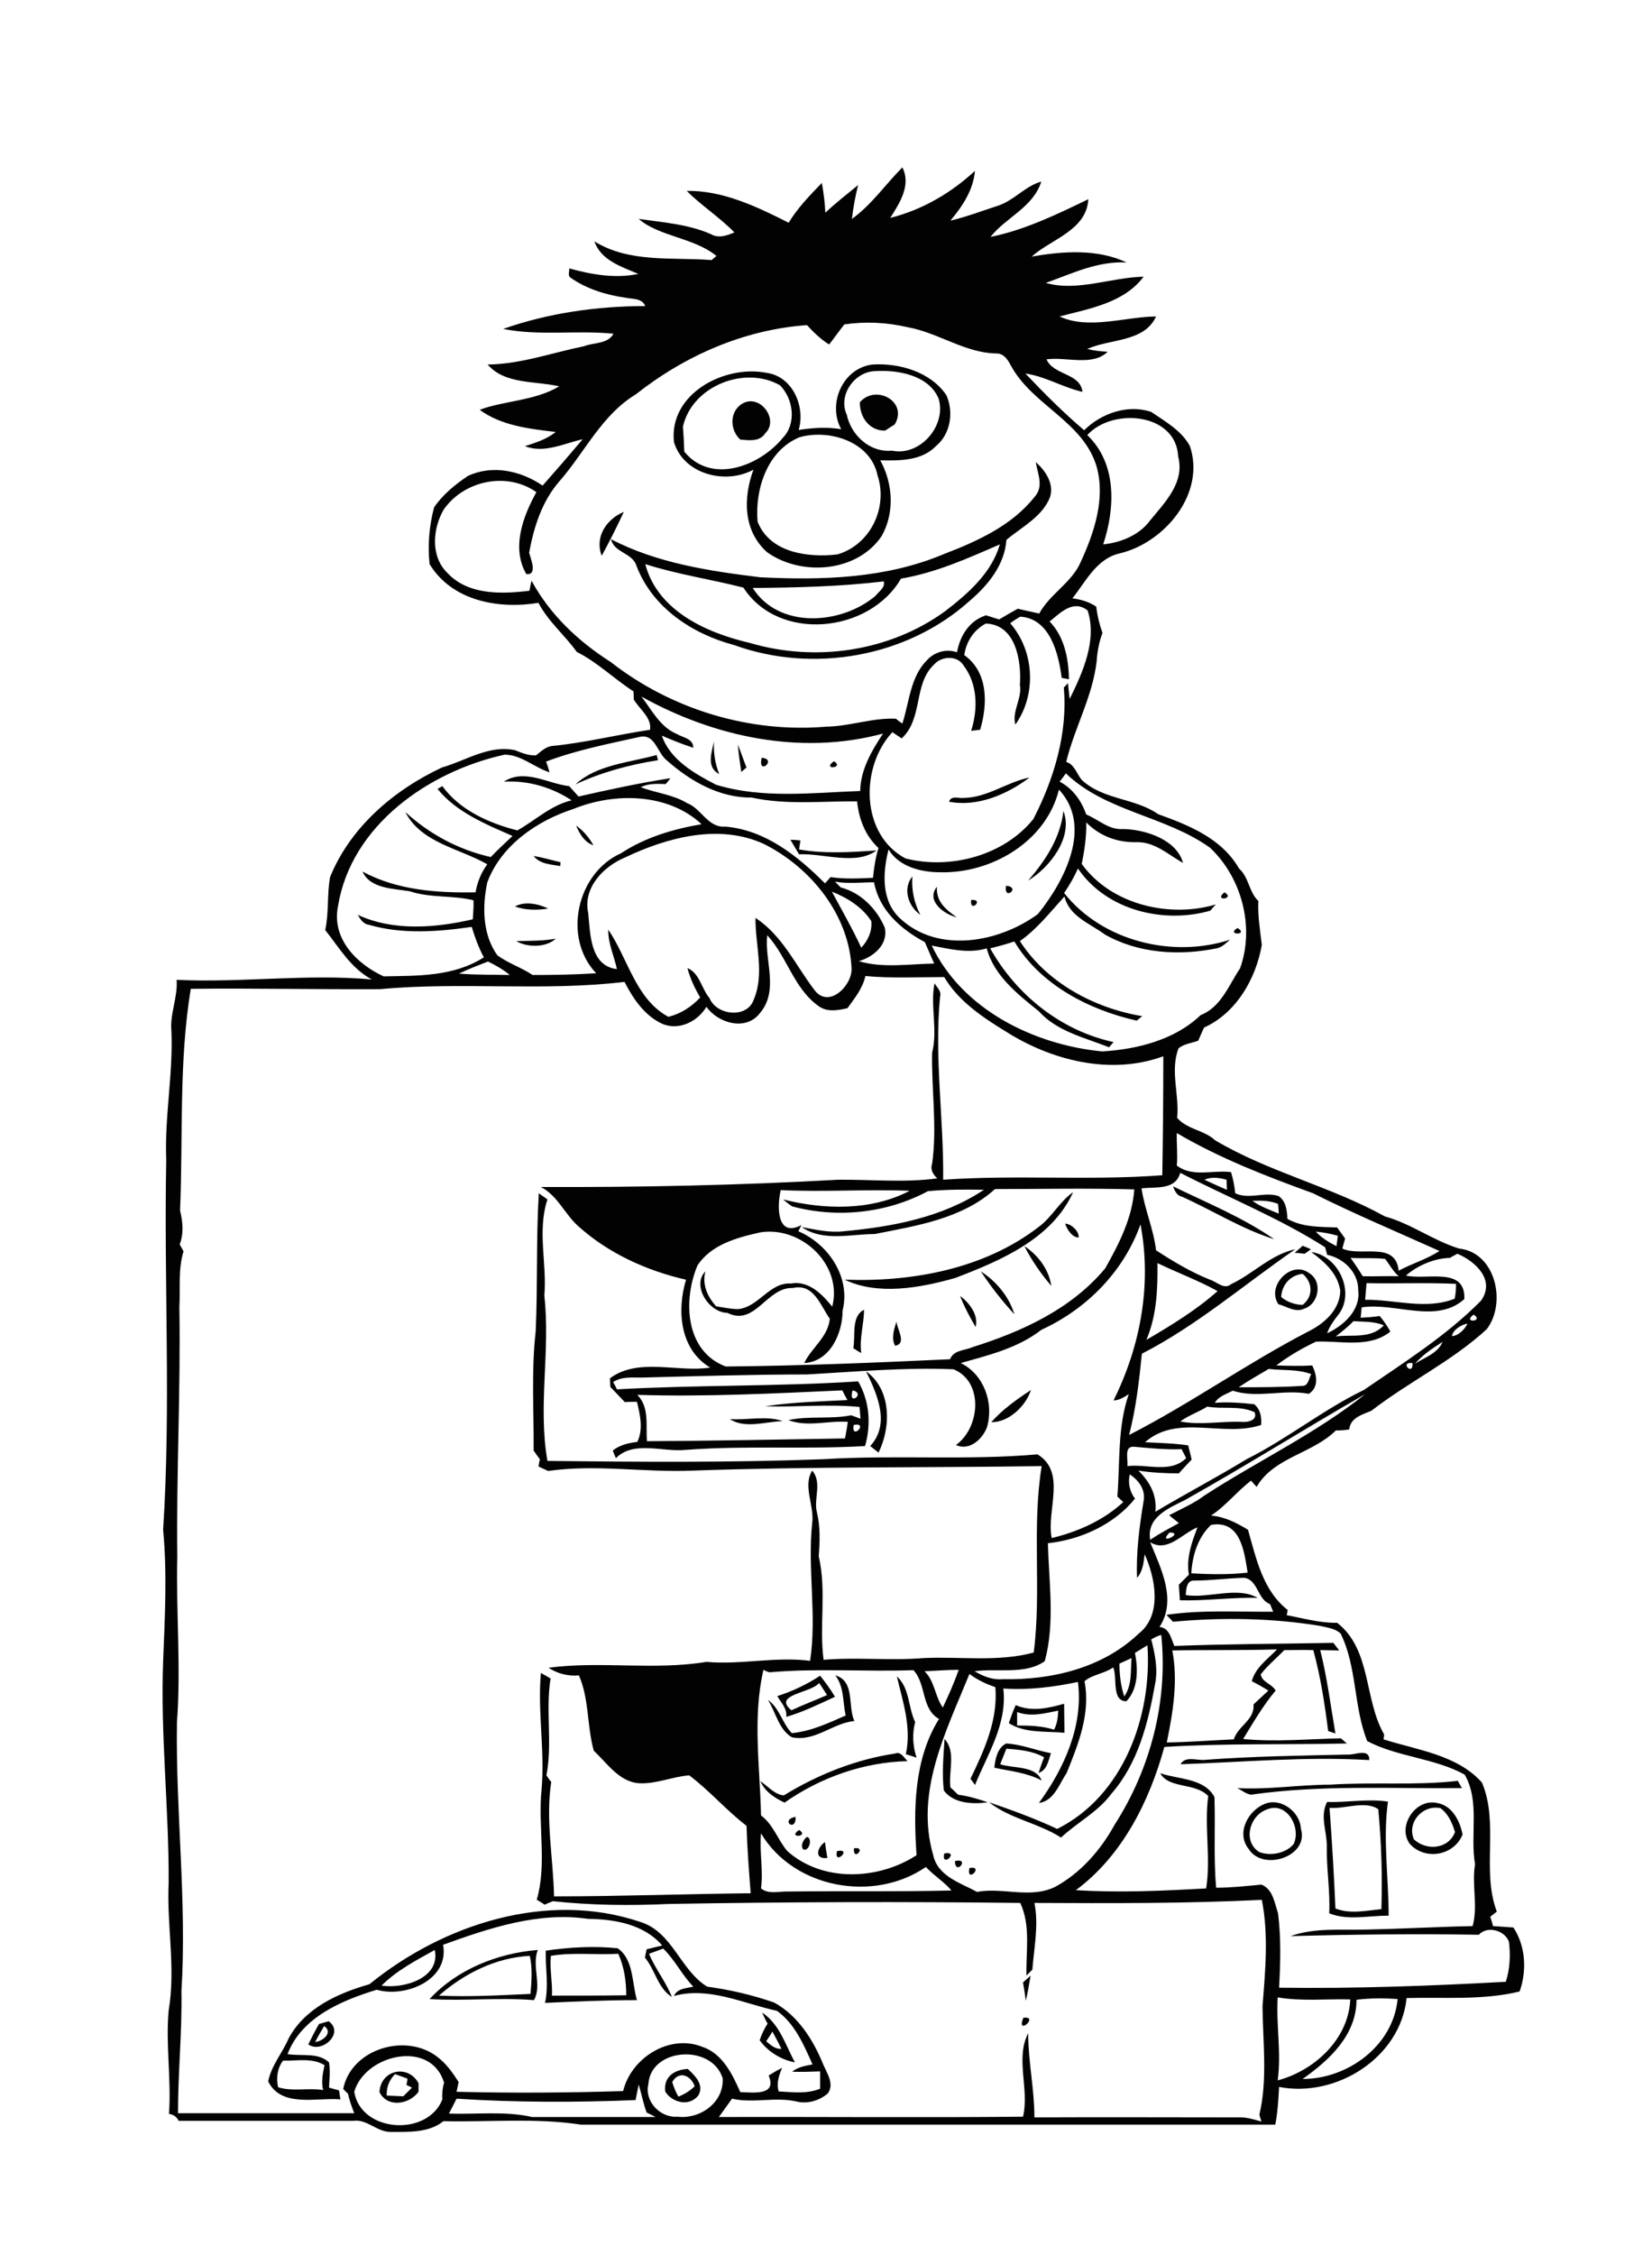 <?xml version="1.0" encoding="utf-8"?>
<!-- Generator: Adobe Illustrator 21.0.2, SVG Export Plug-In . SVG Version: 6.00 Build 0)  -->
<svg version="1.2" baseProfile="tiny" id="Layer_1" xmlns="http://www.w3.org/2000/svg" xmlns:xlink="http://www.w3.org/1999/xlink"
	 x="0px" y="0px" viewBox="0 0 478 652" overflow="scroll" xml:space="preserve">
<path fill="#020202" d="M114.3,599.7c-1.7,1.7-2.5,3.8-2.4,6.2c1.6,0.1,3.2,0.1,4.8,0.2c0.8-0.8,1.6-1.6,2.5-2.5
	c-0.4-0.2-1.2-0.6-1.6-0.8c0.1-0.5,0.3-1.4,0.3-1.8C116.6,600.5,115.4,600.1,114.3,599.7 M109.8,604.9c0.3-6.4,8.2-8.2,11.3-2.6
	c0,0.6,0,1.9,0,2.5C118.4,608.5,112.1,609.5,109.8,604.9 M194.5,602c0.5,1.5,1,2.9,1.8,4.2c1.8-0.7,3.4-1.7,4.7-3
	C199.9,600,196.4,598.6,194.5,602 M192.5,604.8c-0.6-4.3,2.6-6.4,6.5-6.6c2.1,1.9,4.8,4.6,3.1,7.6
	C199.5,609.2,194.6,608,192.5,604.8 M91.2,590.4c2.2-0.2,5.3-2.7,2.6-4.6C92.9,587.3,92,588.8,91.2,590.4 M92.3,585.2
	c0.7-0.2,2.1-0.6,2.8-0.8c4.7,3.4-2,9.5-5.9,6.7C90.2,589.1,91.2,587.1,92.3,585.2 M296.1,583.4
	C300.9,582.8,293.9,588.9,296.1,583.4 M221.7,590.2c1.3,1.1,2.6,2.3,4.4,2.2c-0.8-1.7-1.7-3.3-2.6-5
	C222.9,588.4,222.3,589.3,221.7,590.2 M220.5,581.9c5,3.2,6.8,9.4,9.5,14.4c-4.1-0.8-7.8-3.1-10.2-6.4c0.6-1.7,1.3-3.3,2.3-4.8
	C221.6,584.3,220.9,582.7,220.5,581.9 M296,573.2c0.7-0.7,1.5-1.3,2.2-2c-0.4,2.4-0.8,4.9-1.4,7.3
	C296.6,576.7,296.3,574.9,296,573.2 M127,577c8.8,0.4,17.6-0.1,26.5-0.5c0.3-3.7,0.6-7.4-0.2-11C143.5,566,134.3,570.6,127,577
	 M124.3,578c7.9-8.6,19.8-13.3,31.3-14.2c-1.8,4.7,1.3,10.3-1.1,14.5C144.4,577.5,134.3,578.6,124.3,578 M159.4,565.5
	c-0.4,3.8,0.5,7.7,0.3,11.5c7.2,0,14.4,0,21.5-0.1c0-4.1-0.6-8.2-2.3-12C172.4,565.3,165.8,564.4,159.4,565.5 M157.9,564
	c6.8-1,13.9-1.4,20.8-0.7c4.7,3.2,4.1,10,5.6,15c-8.9,0-17.8,0.4-26.6,0.8C158.8,574.1,157.8,569,157.9,564 M280.5,540.1
	C285,539.3,279.5,544.8,280.5,540.1 M276.3,538.1C280.9,537,276.4,542.6,276.3,538.1 M273.2,535.9
	C277.9,535,272.3,540.4,273.2,535.9 M242.2,535.2C246.9,534.3,241.1,539.7,242.2,535.2 M247.1,534.4
	C251,533.8,246.7,538.5,247.1,534.4 M239.4,537.2c-3.9,0.5-3-3.1-0.7-4.6C238.9,534.1,239.1,535.6,239.4,537.2 M272.3,532.3
	C272.8,532.8,272.8,532.8,272.3,532.3 M233.5,531.1c1.7,0.4,0.6,4.4-1.1,3.6C231.5,533.6,232.5,531.8,233.5,531.1 M231.2,529.1
	C234.4,531.1,227.6,531.6,231.2,529.1 M230.2,525.3C230.4,530,225.5,526.2,230.2,525.3 M409.1,531.8c3.6,3.4,10,2.9,11.9-2.1
	c-0.8-2.6-1.9-5.2-4.2-6.9C411.7,521.7,407,526.9,409.1,531.8 M407.9,533.1c-3.7-5.1,1.7-13.2,7.9-11.8c4.4,0.7,6.6,5.2,7.4,9.1
	C420.7,536.6,412.3,538,407.9,533.1 M366.5,523.2c-5,1.8-7,9.3-2.1,12.3c3.2,1.2,7.6,0.4,9.9-2.3
	C376.6,528.4,372.3,520.7,366.5,523.2 M366.4,521.4c4.5-1.5,9.8,2.6,10,7.3c2.5,8.1-11,12.5-15.1,5.9
	C357.5,529.9,361.3,523.1,366.4,521.4 M384.7,522.7c0.7,9.7,1.3,19.4,1.7,29.1c4.3,1.7,8.9,0.6,13.3,0.2c0.3-9.6,0-19.3-0.9-28.9
	C395,520.5,389.2,523.1,384.7,522.7 M384,521c5.9,0.2,11.7-1,17.6-0.1c-1.5,10.8,0.2,22,0.2,33c-5.7-0.1-11.7,1.5-17.2-0.7
	c0.3-6.5-0.8-12.9-0.7-19.3C384,529.6,381.8,525.1,384,521 M384.9,516c12.3-0.8,24.7,0.3,36.9-1.1c0.3,0.5,0.9,1.6,1.2,2.1
	c-20.3,0.2-40.8-1-61,1.9c-1.5-0.2-2.7-1.3-4-1.9C367.1,517.5,376,516,384.9,516 M349,508.8c13.6-1,27.3-1.2,40.9-1.5
	c2.1,0.2,6.4-2,6.3,1.6c-18.2-1.1-36.4,0.6-54.6,1.2C343,507.5,346.6,509.2,349,508.8 M226.8,519.1c9.8-6,20.8-10.4,32.2-12.1
	c1.7-0.7,2.6,1.3,3.6,2.2c-12.7,0.3-25.2,4.7-35.6,12c-2.9-1.4-5.6-3.1-7-6.2C222.2,516.4,224.1,518.9,226.8,519.1 M287.7,511.1
	c0.3-2.6,0.9-5.7,3.4-7c4.4,0.2,8.6,2,13,2.8c-0.8,2.2-1.1,4.9-3.6,5.7c0.5-1.5,1-3,1.6-4.5c-3.3-1.9-7.2-2.2-10.9-2.5
	c-0.6,1.5-1.2,3-1.8,4.5c3.9,1.3,10.2,0.3,12,4.7C297.1,512.5,292.3,512.1,287.7,511.1 M273.3,502.8c3.4,3.6,1.1,9.4,1.7,14
	c0.8,0.7,1.5,1.4,2.2,2.1c2.9,0.4,5.8,1.2,8.6,2.2c-4.2,0.6-9.9,0.4-12.7-3.4C272.5,512.8,273,507.7,273.3,502.8 M294.3,495
	c0,1.3,0,2.6,0,3.9c3.6,0,7.2,0.1,10.7,1.2c0.9-1.7,1.1-3.6,1.2-5.5C302.2,495.4,298.2,496.5,294.3,495 M293.9,493
	c4.5,2,9.5,0.9,14-0.4c0,2.8,0.1,5.6,0.1,8.4c-5.3-0.5-11.5,0.2-16.1-2.8C292.5,496.5,293.1,494.7,293.9,493 M262.1,507.2
	c1.7-7.8-0.9-15.3-2.6-22.5c3.8,3.4,3.2,8.9,5.3,13.2c-0.9,3.4-0.7,6.9,0.4,10.3C264.1,507.8,263.1,507.5,262.1,507.2 M241.7,484.4
	c5.8,1.7,3.5,8.8,5.5,13.2c-6.3,0.6-11.4,6.1-18.1,4.7c-3.8-2.3-4.6-7.2-6.9-10.8c3.4,2.4,4.1,6.7,6.9,9.6
	c5.5-0.5,10.6-2.9,15.6-5.1C243.8,492.1,244.3,487.8,241.7,484.4 M229,494.5c3.4-1.6,6.9-2.9,10.3-4.4c-0.8-1.2-1.5-2.4-2.3-3.5
	C234.6,489.6,223.4,489.9,229,494.5 M224.9,490.4c4.4-1.4,8.6-3.4,12.4-5.9c1.5,1.9,3,3.9,4.3,6.1c-4.6,2.1-9.2,4.4-14.1,5.8
	C227.8,494,226,492.3,224.9,490.4 M211.2,410.3c5,0.4,10.5-1.1,15.3,0.6C221.6,411,215.5,413.2,211.2,410.3 M286.8,411.2
	c3.3-3.7,7.4-6.6,11.5-9.3C296.8,406.6,291.8,411.3,286.8,411.2 M250.6,396.5c7.3,5.2,7.3,16,3.6,23.5c-0.6-0.5-1.8-1.4-2.4-1.9
	C257.7,411.7,253.8,403.1,250.6,396.5 M259,389.1c-1.2-2.2-0.3-4.8,0.4-7C259.5,384.2,262.5,388.5,259,389.1 M246.9,389.8
	c0.7-3.6-0.7-9.2,3.1-11.1c0,4.2-1.4,8.3-0.8,12.5C248.6,390.9,247.5,390.2,246.9,389.8 M277.8,374.7c2.7,2,5.4,5.5,4.5,9
	C280.6,380.8,279,377.8,277.8,374.7 M283.8,367.6c4.4,2.8,8.2,7.3,9.7,12.4C290,376.2,286.7,372,283.8,367.6 M370.7,375
	c1.8,1.5,3.9,2.2,6.2,2.3c3.1-2.4,3-6.5,0-9C373.4,368.7,370.9,371.4,370.7,375 M369.9,377.1c-3.6-5.3,3.8-12.9,8.9-9
	c4,2.4,2.8,9-1.5,10.3C374.8,379.6,372.3,377.7,369.9,377.1 M296.4,360.3c4,2.6,7.1,6.8,7.8,11.5
	C301.2,368.3,298.5,364.4,296.4,360.3 M374.6,362.2c0.8-0.7,1.6-1.3,2.3-2c0.6,0.2,1.8,0.7,2.4,1c-0.4,0.3-1.3,1-1.8,1.3
	C376.6,362.4,375.6,362.3,374.6,362.2 M308.2,353.8c1.7,0,4.1,2.2,3.9,4C310.2,357.8,308.7,355.4,308.2,353.8 M300.6,354.7
	c3.8-2.8,6-7.3,9.9-10c-6.1,13.5-21,19.8-34.1,24.8c-10.2,2.9-22.4,5.1-32,0.5C264,370.7,284.8,366.9,300.6,354.7 M339.4,343
	c9.9,4.8,20.2,9,29.3,15.3c-9.3-2.9-17.8-8.3-26.7-12.3C340.5,345.7,339.9,344.3,339.4,343 M339.2,295.3
	C339.8,295.9,339.8,295.9,339.2,295.3 M149.4,272.1c3.8-0.1,7.6,0,11.4-0.7C158.1,274,152.5,274,149.4,272.1 M358.1,268.3
	C361.5,270.5,354.5,270.4,358.1,268.3 M149,262.1c2.8-1.6,6.8-0.8,9.6,0.6C155.4,263.2,152.1,263.2,149,262.1 M281,260.2
	C285,259.9,280.5,264.2,281,260.2 M354.3,258C357.6,260,350.9,260.7,354.3,258 M276.8,265.2c-3.6-0.8-9-4.8-5.7-8.8
	C270.8,260.7,273.7,263,276.8,265.2 M291.1,256.1C295.6,256.5,290.3,260.7,291.1,256.1 M266.3,264.5c-3.5-2.4-5.2-7.6-2.3-11.1
	C263.7,257.3,264.5,261.1,266.3,264.5 M154.4,247.5c2.6,0.4,5.2,1.2,7.8,1.8l-0.1,1.1C159.4,249.9,156.3,249.9,154.4,247.5
	 M228.7,242.8c0.7,0,2.2,0.1,2.9,0.2c-0.1,0.9-0.3,1.7-0.4,2.6c7.4,1.3,14.9,0.8,22.4,0.3c-5.9,4.4-15.2,0.8-22.4,1.1
	C230.4,245.6,229.5,244.2,228.7,242.8 M166.7,238.7c2.1,1.5,3.8,3.5,5,5.7C169.1,243.5,167.7,241.1,166.7,238.7 M297.5,254.6
	c5-5.8,9.3-12.3,10.2-20.1C310.6,242,303.8,250.8,297.5,254.6 M278.9,230.7c6.8-0.1,12.5-4.6,19-5.9c-6.5,4.9-15.1,8.6-23.3,7
	C275.2,229.9,277.4,230.9,278.9,230.7 M241.3,220.1C244.5,222.1,237.6,222.7,241.3,220.1 M220.4,219.1
	C225.1,219.5,219.1,224.5,220.4,219.1 M166.5,226.8c6.1-5.7,15.6-6.3,23.5-8.5c0.1,0.4,0.3,1.2,0.4,1.5
	C182.1,221.1,174,223.3,166.5,226.8 M213.5,215.3c0.9,2.2,1.6,4.4,2.5,6.6c-0.4,0.3-1.1,1-1.5,1.3
	C214.1,220.6,213.7,218,213.5,215.3 M208.1,223.8c-3.8-1.9-2.2-6.3-1.5-9.4C206.4,217.6,206.9,220.8,208.1,223.8 M174.1,160.7
	c-2.1-5.5,1.4-10.6,6.4-12.7C178.5,152.3,176.3,156.7,174.1,160.7 M217.8,170c7.6,12,25.7,10.6,35.5,2.3c1-1.3,2.9-2.4,2.4-4.2
	C243.2,169.6,230.4,169.9,217.8,170 M260.7,167.3c-9.1,15.7-35.3,18.5-45.6,2.6c-9.3-2.4-19.1-3.8-28.4-6.8
	c3.6,13.6,17.8,19.9,30.3,22.8c19,5.6,40.4,2.5,56.5-9.2c6.6-5.1,13.4-11,15.8-19.3C280.1,161.4,270.8,165.6,260.7,167.3
	 M299.7,133.6c2.8,2.5,5.4,6.3,4.1,10.2c-2.3,5.7-8.1,8.5-12.6,12.3c-0.5,7.2-5.3,13.1-10.6,17.6c-18.1,16.3-45.3,21.1-68.2,12.8
	c-12.1-3.2-23.6-10.8-28.2-22.8c-1.1-3.9-6.5-3.8-7.4-7.8c13.2,6.9,28.4,9.2,43.1,11c17.9,0.9,36.4,0.4,53.2-6.7
	c9.7-3.7,19.8-8.3,26.3-16.6C302.1,140.6,300.2,136.9,299.7,133.6 M215.4,116.4c4.9-2.1,10,5.1,6,8.9c-1.6,2.5-4.7,2-7.2,1.8
	C210.9,124.1,211.1,118.3,215.4,116.4 M248.8,116.3c4.6-5.3,14-0.2,10.1,6.4c-0.9,0.6-1.9,1.2-2.8,1.8
	C251.5,124.6,248.7,120.5,248.8,116.3 M231.4,126.4c-9.4,3.8-13,15.1-12.2,24.4c3.5,9.1,14.8,10.5,23.1,9.5
	c9.6-2.8,14.7-13.6,11.6-22.9C251.9,127.7,240,124,231.4,126.4 M197.6,123.4c0.2,2.4,0.3,4.8,0.4,7.2c7.9,9.6,21.9,4.1,28.5-4
	c4-4.1,3.1-11.2-0.8-15.2C215.5,105.6,200.2,111.6,197.6,123.4 M253.3,107.3c-6,0.1-10.9,6.9-8.3,12.6c1.3,6,6.7,11,13.1,10.4
	c8.1,1.7,15.8-7.2,13.5-15C268.8,108.5,259.9,106.9,253.3,107.3 M252.4,105.4c7.8-0.5,16.8,2.1,21.4,8.8c2.2,4.8,1.3,11.2-2.9,14.7
	c-4.2,4.4-10.6,4.3-16.2,4.2c3.7,6.7,4.2,15.2,0.4,21.9c-7.1,10.5-23.2,11.7-33.1,4.7c-7-6.2-7-15.7-4-23.9c-8,4.4-20.2,1.4-23-8
	c-1.5-14,14.7-22.4,26.8-20c7.5,1,11.3,9.7,9.3,16.5c4.1-0.6,8.2-0.9,12.3-0.2C239.4,116.9,243.7,106.5,252.4,105.4 M184.8,602.7
	c-0.2,1.1-0.7,3.4-0.9,4.5c-17.3,0.7-34.6,0.7-51.8-0.4c-0.7,1.4-1.4,2.8-2.2,4.3c8,0.3,16.2-0.8,24.1,1c11.9,0,23.8,0,35.7,0
	c-0.6-0.3-1.9-1-2.6-1.3C186.1,608.1,185.6,605.3,184.8,602.7 M80.5,603.5c4.1,1.3,8.7,0.1,13,0.8c-0.6-2.4-0.1-4.8,0.4-7.2
	c-3.6-2.2-8-1.2-12-1.3C80.3,597.8,79.8,601,80.5,603.5 M187.6,602.6c-1.2,4.9,3.4,9.8,8.4,9.4c6.6,0.8,13.5-4.1,13.1-11.1
	C206,590.9,188.3,592,187.6,602.6 M102.5,604.8c1.9,11.8,21.2,13.1,25.5,2.2c-0.1-1.6,0-3.2,0.5-4.8
	C124.7,589.5,105.6,594,102.5,604.8 M392.5,578.2c0,10.2-7.9,17.5-15.6,22.9c13.1,0,26.2-9.6,27.5-23.1
	C400.5,577.7,396.5,577.7,392.5,578.2 M369.7,577.5c-0.5,8,1.1,16,0,24c10.6-2.8,20.5-11.9,21-23.4
	C383.7,577.9,376.6,578.7,369.7,577.5 M110.4,574.1c6.3,1,17.1-2.1,15.4-10.3C120.4,566.8,114.8,569.7,110.4,574.1 M220.2,530.1
	c-0.5,5.3,0.7,10.6,0,15.9c2.2,1.8,5.2,0.8,7.8,0.9c15.8-0.2,31.5,0.1,47.3-0.3c-2.2-2.6-5.1-4.3-7.4-6.8
	C252.8,550.2,229.7,546,220.2,530.1 M267.5,483.2c3,2.9,3,7.3,5.3,10.5c1.7-3.6,3.3-7.2,4.6-10.9C274,482.8,270.7,483.1,267.5,483.2
	 M220.9,482.8c-3.2,13.8-1,28.1-0.7,42.1c3.6,2.7,4.8,7,7.6,10.3c10.2,9.1,26.3,8.4,37.4,1.2c-0.9-13.3-0.8-27.7,6.5-39.4
	c-5.2-2.9-3.6-10-7.4-14.1c-13.8,0.5-27.7-0.6-41.5,0.6C222.2,483.5,221.3,483,220.9,482.8 M323.9,481c0,3.2,0.4,6.5,1.4,9.5
	c2.3-3.3,1.8-7.3,2.1-11.1C326.2,480,325,480.5,323.9,481 M339.2,477.2c1.7,8.8,0.2,17.9-1.6,26.6c6.5-0.1,12.9-0.6,19.4-0.9
	c1.2-3.9,6.1-5.6,5.7-10.1c1.4-1.3,2.9-2.7,4.3-4c-1.6-1-3.2-1.9-4.8-2.7c1-3.9,4.6-6.4,7.3-9.2C359.4,477.2,349.3,477,339.2,477.2
	 M333.1,474c1.1,4.2,2,8.7,1.1,13c-2,11.2-4.9,22.8-12.6,31.6c-3.9,5.3-9.9,8.3-14.6,12.7c-6.5-4.2-14.7-5.4-20.8-10.2
	c6.7,2.3,13.3,4.7,19.7,7.7c19.2-9.6,27.5-32.7,26.1-53.1c-1.2,0.7-2.4,1.5-3.6,2.2c0.9,4.6,1,10.4-2.5,14c-4.4-0.1-2.5-6.8-3.8-9.8
	c-2.5,1.8-6.2,2.1-8.3,4c1.8,9.3-1.8,18.2-5.2,26.6c-2.2,3.2-3.6,8-8,8.6c7.3-10,12.9-22.3,11.3-35c-7.1,1.5-14.4,2.4-21.6,1.9
	c1.2,10.2-4.5,18.9-8.2,27.9c-0.3-0.5-1-1.4-1.3-1.8c4-8.3,8-17,7.2-26.5c-2.7-0.9-5.2-2.1-7.5-3.8c-6.7,16.5-15.8,34-10.5,52.3
	c1.3,6.2,7.9,8.1,12.7,10.7c7.5-1.4,15.5,2.1,22.7-1.5c7.3-4,13.1-10.6,17.1-17.9c10.4-16.2,15.5-35.7,13.5-54.9
	C334.9,473,334,473.5,333.1,474 M338.4,443.1C334.6,447.1,343,443.1,338.4,443.1 M332.8,445.9c3.1,7.6,7.8,16.7,2.7,24.5
	c2.9,0.3,3.3,3.3,4.3,5.5c15.3-0.6,30.7-0.6,46-0.9c0.4,0.5,1.2,1.6,1.7,2.2c-1.8,0-3.6-0.1-5.5-0.1c2,7.9,3,16,4.4,24.1
	c-0.5-0.2-1.6-0.5-2.1-0.7c-1-7.9-2.2-15.7-4.3-23.4c-2.8-0.1-5.6,0-8.4,0c-2.2,2.3-4.8,4.4-6.8,7c0.3,2.3,3.2,2.7,4.3,4.7
	c-3.7,4.4-6.5,9.3-9.4,14c9.4,0.9,18.9,0,28.3-0.2c0.4,0.4,1.3,1.1,1.7,1.5c-17.6,0.4-35.2-0.1-52.8,1
	c-4.3,15.7-12.2,31.5-25.6,41.4c12.5,0.8,25.1,0.2,37.7-0.5c1.4-8.9-0.6-17.8,0.6-26.7c-3.8-4-11.3-2-13.9-6.6
	c5.3,1.8,12.8,1.4,15.7,6.9c0.3,8.7-0.3,17.5,0.5,26.2c4.4,0,8.8-0.5,13.1-0.9c3.3,1.3,3.8,5.3,4.8,8.3c0.9,7.1,0.7,14.4,0.3,21.5
	c21.9,0.3,43.7-0.5,65.6-1.7c1.2-3.7,1.4-7.7,0.9-11.6c-1.2-3.3-6.3-4.7-8.7-2c-18.2-0.3-36.4-0.1-54.5,0.4c7-2.5,14.5-1.7,21.7-1.9
	c10.3-0.2,20.7-0.8,31-1c1.6-5.8-0.3-11.9,0.7-17.9c-1.5-8.5,1.5-18.1-3-25.9c-8.7-4.8-19.5-5.1-28.2-9.7c-4-10-2.9-21.4-7.7-31.1
	c-1.6-1.5-3.9-1.7-5.9-2.2c-14.1-2.3-28.4-2.5-42.6-1.2c-0.5-0.5-1.4-1.5-1.9-2c10.2-1.5,20.6-0.8,30.9-0.9
	c-0.2-0.5-0.7-1.6-0.9-2.2c-3.7-1.3-3.4-6.9-7.4-7.6c-4.9,0.1-9.8,0.8-14.6,0.8c-2.2-0.1-2.3,2.6-2.4,4.2c6.8,1,14.9-2.6,20.8,0.8
	c-7.5-0.2-15,0.9-22.5,0.7c-0.1-1.5-0.2-3-0.3-4.5c1-1,1.9-1.9,2.9-2.9c-0.8-4.8,0.8-9.3,2.5-13.7C342,443.4,337.8,449,332.8,445.9
	 M350.4,440.9c-3.8,3.6-5.4,8.8-5.7,14c5.4,0.3,10.9,0.4,16.3-0.2C360,448.6,359,439.4,350.4,440.9 M326.9,426.3c-0.6,2.5,0,5,1.5,7
	c-6,7.5-15.8,11.9-25.2,12.9c0.3,11.3,2.1,23.1-0.9,34.1c-5.7,4-13.7,2-20.3,2.9c2.5,1.5,5.3,2.6,8.2,2.3c14,0.3,28.8-3.2,39.2-13.1
	c7-5.4,4.9-16.2,1.8-23c-0.3,2.4-0.5,4.9-2.2,6.8c-0.3-7.5,0.7-14.9,1.9-22.2C331.5,430.7,329.5,428,326.9,426.3 M326.2,423.9
	c5.6-0.7,12.5,2.2,17-2.3c-0.4-0.9-0.9-1.7-1.3-2.6c-4.6,0.2-9.2-0.3-13.8-0.7C325.1,418.1,326.5,422,326.2,423.9 M247,412
	C246.2,416.7,251.6,411.1,247,412 M349.3,406.7c-2.5,1.6-5.4,2.5-7.8,4.3c5.9,1.1,11.7-0.1,17.6,0.1c1.7,0.2,4.9-0.3,3.9-2.8
	C358.6,406.3,353.8,407.5,349.3,406.7 M342.7,433.8c-4.7,2.3-11,5-9.9,11.4c2.7-1.8,5.5-3.3,8.3-4.8c-0.9-0.8-1.9-1.5-2.8-2.3
	c3.4-1.8,7-3.3,10.2-5.7c15.4-10,32.2-17.9,46.5-29.3C377.5,413.1,360.4,423.9,342.7,433.8 M246.7,402
	C245.2,406.8,250.7,402.9,246.7,402 M184.4,403.3c3.6,3.6,2.4,8.9,2.8,13.4c19.1-0.1,38.2-0.5,57.3-0.8c0.3-1.6,0.6-3.2,0.8-4.8
	c-5.7-0.4-11.7,1.6-17.2-0.5c6-1.3,12.2-0.2,18.2-1.4c0.9,0.3,1.8,0.7,2.7,1c-0.1-0.8-0.2-2.5-0.3-3.4c-9.1-0.9-18.2,0.1-27.3-0.2
	c7.9-1.2,15.9-1.4,23.8-1.8c-0.5-0.9-1-1.8-1.5-2.8C224,402.9,204.2,403.9,184.4,403.3 M404.2,397.3
	C404.8,397.8,404.8,397.8,404.2,397.3 M358.4,401.1c6.2,0,12.3,0,18.5-0.4c1.7,0,1.8-2.2,2.5-3.4c-4-1.5-8.2-1-12.3-1.5
	C364.1,397.6,361.2,399.2,358.4,401.1 M408.7,394.1C404.7,393.7,409,398.1,408.7,394.1 M409.4,394.3c2.8-1.8,6.6-3,8-6.3
	C414.5,389.8,411.7,391.7,409.4,394.3 M420.1,386.3c1.8,0,3.8-2,4.5-3.6C422.8,383,420.4,384.5,420.1,386.3 M391.6,382
	c-1.5,1.6-3.3,3-5.1,4.4c4.7-0.6,10.2,0.8,13.9-3.2C397.6,382,394.6,382.2,391.6,382 M426.4,380.1
	C422.9,382.6,429.6,382.2,426.4,380.1 M395.4,371c-0.1,1.6-0.3,3.2-0.4,4.8c8.6-0.1,17.5,3,25.9-0.3c0.3-1.4,0.4-2.9,0.4-4.3
	C412.6,370.8,404,371.2,395.4,371 M334.9,365.2c0.1,7.5-0.2,15.2-3.2,22.2c7.2-4.2,14.4-8.6,20.6-14.1
	C346.7,370.2,340.7,368,334.9,365.2 M390.8,363.7c1.2,1.7,2.4,3.5,3.5,5.3c3.5,0.1,6.9-0.1,10.4,0c-1.6-1.4-2.6-3.3-3.9-5
	C397.5,363.6,394.1,363.9,390.8,363.7 M406.8,368.8c5.9,1.4,17.3-2.7,16.9,6.8c-8.1,7.3-20,0.9-29.7,2.4c-0.1,0.7-0.2,2.2-0.3,3
	c1.8-0.1,3.7-0.2,5.5-0.5c1.2,1.4,2.2,2.9,3.1,4.5c-6.1,4.9-14.3,2.6-21.5,2.9c-4,1.9-8,4.2-11.5,6.9c3.5,0.1,6.9,0.2,10.4,0
	c1.3,2.7,2,6.3-1,8.2c-7.3-1.4-14.9,1.4-22-0.9c-1.9,1-4.1,1.6-5.2,3.5c3.8-0.3,7.6,0,11.4,0.4c1.8,1.5,2.2,3.7,2,6
	c-11,3.7-24.2-3.3-33.6,5c4.2,0.2,8.4,0.3,12.5,0.9c0.3,1.4,0.7,2.7,1,4.1c-1.2,1.3-2.5,2.6-3.7,4c-3.9,0-7.8-0.2-11.7-0.8
	c3.3,3.3,5.4,7,4.9,11.9c8.7-5.2,17.7-9.9,26.4-15.2c11.8-5.9,22.1-14.3,33.9-20c11.7-8,23.9-15.7,33.9-25.8
	c4.3-6-1.6-11.4-6.8-13.6c-0.6,0.3-1.7,0.9-2.2,1.2C415.1,363.8,410.3,365.8,406.8,368.8 M380.7,356.1c1.7,1.8,3.8,3.1,6,4.2
	c0.1-0.8,0.3-2.3,0.4-3C385,356.7,382.9,356.3,380.7,356.1 M362.4,347.2c2.3,1.7,5,2.6,7.6,3.7c0-0.7-0.1-2.1-0.2-2.8
	C367.5,347.1,364.9,347.1,362.4,347.2 M287.9,343.8c-9.5,8.6-22.7,10.6-34.8,13c-7,0-14.8,2.3-21.1-2c4,0.7,8,1.7,12.1,1.2
	c14.1-1.3,28.6-4,40.6-12c-5.4-0.1-10.8-0.1-16.2,0.4c-11.9,6.4-26.3,7.9-39.3,4.4c-0.9-0.6-1.8-1.3-2.6-2c12,3,25.5,3.3,36.6-2.5
	c-12.4-0.5-24.9,0.4-37.3-0.2c-1.1,4.7-1.2,13.9,6,10.1c-0.2,0.4-0.7,1.3-0.9,1.8c8.7,3.7,15.2,13.3,12.8,22.9
	c0,6.6-3.6,14.8-11.1,15.2c2-4.3,6.9-7.5,7.4-12.8c-2.7-3.8-4.6-10.3-10.7-8.9c-7.6-0.3-10.9,11.2-18.9,7.2c-5.5-0.1-10.4-8-6.4-12
	c-1,3.8,0.6,7.3,3.1,10.1c2.1,0.3,4.2,0.8,6.4,0.8c6-0.6,9-7.8,15.3-7.4c5.1-0.9,9,3.1,11.9,6.7c3.1-12.1-8.9-23.3-20.7-21.5
	c-6.8,1.5-14.3,3.5-18.3,9.6c-4.2,10-3.6,24.8,8.2,29.2c21.6-0.2,43.3-1.1,64.9-2.1c1-2.7,4.3-2.5,6.5-3.5
	c14.3-4.5,28.6-11,38.4-22.8c4-7.1,7.8-14.5,8.4-22.8C314.7,343.5,301.3,343.8,287.9,343.8 M348.5,341.1c2.2,1,4.3,2,6.5,2.9
	c0-0.7-0.1-2.1-0.1-2.9C352.8,340.5,350.5,340.2,348.5,341.1 M341.5,339.1c-1.4,5.1-7.1,4-11.2,4.5c0.9,6.1,3.5,11.8,4.2,17.9
	c4.9,3.2,10.1,6.3,15.6,8.5c2,0.6,4.1,3,6.1,1.3c6.4-3,11.5-8.6,18.6-10.1c-14.7,10.1-28.4,22-44.4,30.2c-0.8,7.9-1.7,15.8-3.7,23.5
	c17.8-9.1,34.2-20.8,52-30c4.6-2.3,9-6.3,9.1-11.7c-0.7-5-4.6-8.4-8.4-11.2c7.7,1,12.7,11.3,8.1,17.8c-1.4,1.8-2.8,3.6-3.5,5.7
	c4.7-2.2,9.7-6.6,9-12.4c0.1-5.1-4.1-9.3-9-10.3c-0.1-0.5-0.4-1.6-0.6-2.2C370.2,352.2,355.5,346.3,341.5,339.1 M340.5,327.6
	c-0.1,3.1,0.3,6.3,0,9.4c4.6,3.5,10.5,1.2,15.7,1.9c0.6,2,1,4,1.2,6.1c4,1.9,8.4-0.5,12.5,0.8c2.2,1.4,2.5,4.2,2.6,6.6
	c4.4,2.5,9.5,2.3,14.4,2.5c0.8,1.1,1.5,2.1,2.3,3.2c-0.3,1-0.5,1.9-0.8,2.9c5.4,2.5,15.4-2.3,16.3,6.4c3.9-2.1,8.1-3.3,11.8-5.7
	c-12.2-5.5-24.6-10.7-36.6-16.7C366.4,340.1,352.9,334.9,340.5,327.6 M132.8,281.5c4.9,0.4,9.8,0.3,14.7,0.4
	c-1.9-1.6-4.1-2.8-6.3-3.9C138.4,279.1,135.5,280.2,132.8,281.5 M219.9,292.9c-4,5.3-12.1,3-15.5-1.8c-2.5,4.2-7.8,6.9-12.6,5
	c-5.2-2.3-8.6-7.3-11.1-12.2c-23.5,2.8-47.2-0.1-70.7,2.1c-18.3,0.1-36.5-0.3-54.8-0.1c-3.5,21.2-2.2,42.7-3.1,64.1
	c0.8,3.3,1.1,6.6-0.1,9.8c0.3,0.5,0.8,1.5,1.1,2c-1.6,5.2-0.9,10.8-1.2,16.2c0.4,24-0.9,48-0.6,72c-0.4,16,1.1,32-0.1,48
	c-0.4,25.9,2.9,51.8,1.3,77.7c0.2,11.8-1,23.5-1,35.3c17,0,34,0,51,0c-0.7-1.8-1.4-3.7-1.8-5.6c-0.4-0.4-1.1-1.1-1.4-1.4
	c2.3-11.6,18-16.3,27.1-9.4c2.7,2,4.6,4.7,6.3,7.4c-0.2,0.9-0.4,1.8-0.6,2.8c16.1,0.4,32.1,0.3,48.2-0.2
	c2.3-9.6,13.4-16.6,22.9-12.8c5.8,1.9,8.7,7.9,11,13.1c3.8,0.1,10.7,1.1,8.2-4.8c1.3-0.8,2.6-1.6,3.9-2.2c-0.9,2.1-1.7,4.4-1,6.8
	c4,0.2,8.2,0.8,12-0.8c0-1.7,0-3.4,0-5c-2.7,0.1-5.4,0.2-8.1,0.1c1.7-1.4,3.8-1.7,5.9-2.1c-2.5-5.6-5.1-11.8-10.3-15.5
	c-9.7-2.1-19.7-7.1-29.8-4.3c1-2.2,3.5-2.2,5.6-2.7c-3.3-3.4-5.3-7.7-8.7-11c-1.4,0.5-2.7,1-4.1,1.5c1.8,4.4,4.9,8.1,6.6,12.5
	c-4.1-2.6-4.8-7.8-7.8-11.4c0.1-0.6,0.4-1.8,0.5-2.4c1.5-0.4,3-0.7,4.5-1.1c-5.3-6.2-13.9-7.6-21.5-7.7c-14.4-2.1-28.6,2.7-41.9,7.5
	c1.9,10.2-11,15.4-19.2,13c-10.1,3.1-21.7,7.9-25.8,18.6c3.9,0.7,8.8-0.6,12,2.4c0.4,2.4,0.1,4.9,0,7.3c0.7,0.2,2.2,0.6,2.9,0.8
	c0.1,0.7,0.3,2,0.4,2.6c-6.9-0.6-17.1,2.5-20.9-5.2c0.9-4.6,4.1-8.2,5.9-12.4c4.7-8.8,14.3-13.1,23.4-15.7
	c21.4-17.4,51.5-27.1,78.4-18c9.3,2.9,11.5,13.9,19.3,18.7c6.6,0.9,13.1,2.4,19.4,4.6c6.9,3.8,11.3,10.8,14.2,17.9
	c1.1,2.6,3.3,5.7,1.3,8.4c-2.5,2.1-5.9,3.1-9.1,2.3c-6.1-1.4-12.5,0.6-18.6-0.8c-1.3,1.8-2.5,3.5-3.8,5.3c29.3-0.1,58.6,0.2,88-0.1
	c1.9-7.9-2.3-16.9,1.5-24.1c0,8.3,1.8,16,1.8,24.3c19.7-0.1,39.3,0,59,0c2.3-0.1,4.5,0.6,6.7,1.2c-0.2-0.5-0.5-1.5-0.6-2
	c2.4-10.2,1-20.9,0.9-31.3c0.8-10.2,1.8-20.7-0.2-30.8c-21.9,1.1-43.9,1-65.8,0.9c1.3,6.4-0.1,12.9-0.6,19.3
	c-0.4,0.4-1.3,1.3-1.7,1.7c-0.2-7,1.3-14.4-1.8-21c-33.9-0.4-67.8-0.3-101.8,0.3c-11.1,0.5-22.3,0.4-33.4-0.8
	c-0.8,0.3-1.6,0.6-2.4,1c-0.6-0.4-1.7-1.1-2.3-1.4c3-10.4,0.3-21.3,1.4-31.9c1-11.2-1.2-22.4-0.2-33.7c0.9,0.5,1.8,1,2.8,1.6
	c-1.5,9.3,0.6,18.7-1.2,28c0.3,0.5,1,1.5,1.4,1.9c-1.7,10.9,0.6,22.1,0.8,33.1c19,0,37.9-0.7,56.9-0.9c-0.5-6.5-1-13-1.2-19.5
	c-5.9-4.5-10.7-10.2-16.6-14.6c-4.8,0.4-9.5,2.5-14.3,2.3c-5.9-0.3-9.3-5.7-13.3-9.4c-2-7.2-1.3-15-4.3-21.8
	c-3.1,0.3-6.2-0.5-8.8-2.2c15.1-2,30.6,0.8,45.7-1.7c10,0.9,20-1.6,30-0.3c2-13.2-0.8-26.6,0.6-39.8c0.7-5-2.8-10.7,0-15.2
	c3,3.5,0.3,8.2,1.4,12.2c1,4.2,0.8,8.4,0.5,12.6c2.3,9.8,0.1,20.2,1.4,29.9c9.7-0.8,19.3,0.3,29-0.5c10.6-0.5,21.4,1.2,31.8-1.6
	c2.3-17.9-0.6-36,2.3-53.9c-33.7,0.5-67.4,0.1-101,1.3c-13.9,0.6-27.9-1.9-41.8,0.1c-0.7-0.3-2.1-1-2.8-1.3c0.1-0.5,0.3-1.6,0.4-2.1
	c-0.6-0.8-1.2-1.6-1.8-2.5c0.1-11.5-0.7-23,0.6-34.5c0.6-13.3,0.1-26.6,0.9-39.9c0.6,0.5,1.9,1.3,2.5,1.8c-3,9.1-0.1,18.6-0.9,27.8
	c1.8,15.9-1.9,31.9,0.9,47.8c26.6,0.3,53.3,0.5,79.9-0.5c20.6-1.3,41.3,0.4,61.9-1.4c8.5,5.2,2.5,16.2,4.1,24.2
	c7.5-1.8,15-5.1,20.7-10.4c-0.4-0.4-1.3-1.2-1.7-1.6c0.8-9.8,0-20.1,3.3-29.6c-1.4,0.9-2.8,1.8-4.4,1.8c7.8-15.7,11.1-33.5,7.8-50.9
	c-4.9,13.7-15.6,24.5-28.7,30.5c-6.8,5.3-15.2,7.3-23.3,9.6c6.7,3.3,9.6,11.5,7.6,18.5c-1.3,3.5-5.1,7-9,5.2c7-5,8.1-18.3-0.7-21.9
	c-14.1-0.6-28.3,0.7-42.4,1.5c-16,0-32,0.5-48,0.9c-2.7,0-5.7-0.3-8.1,1.3c0.3,0.5,0.9,1.6,1.1,2.1c23.3-1.3,46.7-0.8,69.8-2.3
	c3.3,5.7,3.8,12.4,2,18.7c-17.3,1-34.6-0.2-51.9,1.1c-6.7,0.7-15-2.8-20.2,2.4c-0.2-0.5-0.7-1.6-0.9-2.2c2-1.6,4.5-2.2,7.1-2.5
	c1.8-3.7,0.8-7.8-0.1-11.6c-1.2,0-2.3,0-3.5,0.1c-1.4-1.5-2.8-2.9-4.2-4.4c0-0.6-0.1-1.9-0.1-2.5c8.2-6.1,19.6-1.6,29-3.1
	c-8.8-5.2-9.7-16.5-7-25.4c-11.4-2.6-22.4-7.6-31.1-15.4c-4-3.5-6-8.9-10.9-11.4c28.7,0.1,57.3-0.5,86-2.1
	c9.5-0.1,19.3,0.9,28.7-0.4c-1.2-1.1-2.1-2.5-1.5-4.2c1.5-10.6-0.2-21.4,0-32.1c1.7-6.7-0.6-13.6,0.7-20.1c0.7,1.2,2.1,2.3,1.6,3.9
	c-1.7,17.7,1.1,35.2,0.9,52.9c21.1-1.5,42.3,0.3,63.4-1.3c0.2-11.4,0.3-23,0.3-34.4c-15.3,5.6-32.5,1.2-45.8-7.3
	c-6.7-4.1-13.5-8.7-17.6-15.6c-7.6,0-15.3,0.4-22.8-0.3c-0.8,3.6-3.1,6.4-5.2,9.3c-2.7,0.6-5.7,1.2-8.2-0.5
	c-7.3-5.1-9.2-14.3-15-20.6C221.1,277.5,225.5,286.3,219.9,292.9 M240.7,257.8c2.9,5.4,5.9,10.6,8.5,16.2c2-2.1,3.2-4.8,2.9-7.7
	C249.4,262.2,245.2,259.6,240.7,257.8 M241.6,254.9c0.4,0.4,1.2,1.3,1.7,1.7c5.8,1.5,10.4,6.2,12.7,11.6c1.1,4.9-3.3,8.5-7.5,9.7
	c6.9,2.1,14.6,0.8,21.8,0.7c-0.9-2.1-1.8-4.1-2.7-6.2c-6.9-3.7-13.2-9.2-14.7-17.3C249.2,255.1,245.4,255.6,241.6,254.9
	 M180.9,247.9c-6.3,2.6-12.3,8.8-10.7,16.1c0.6,5.9,0.5,15.3,8.3,16.2c-0.8-3.8-2.6-7.5-2.5-11.4c5.7,8.3,7.9,20.1,17.4,25.2
	c3.6-0.9,6.7-2.9,9.2-5.6c-1.6-2.7-2.9-5.5-3.7-8.5c3.5,1.4,4.1,6,6.4,8.7c2,5,10.9,6,12.8,0.4c3.2-7.5,0.4-15.8,0.5-23.6
	c7.8,5.1,11.6,13.7,17.1,20.9c4.1,5.4,10.9-1.3,10.7-6.3c-0.7-15.5-11.8-29.2-25.4-36C208.1,238.1,193.1,242.1,180.9,247.9
	 M165.9,233.9c-10.5,3.4-20.9,10.5-24.9,21.2c-1.5,7-1.4,15.1,2.9,21.1c3.1,2.3,6.9,3.5,10.2,5.7c6.1,0,12.3-0.1,18.4-0.5
	c-9.8-10.3-5.6-29,7.2-34.7c7-4.6,15.1-7,23.3-8.4C193.2,229.2,177.7,229.1,165.9,233.9 M306.4,228.3c-3.7,15.1-19.6,24.3-34.4,23.9
	c-5.5,0-11.9-1.6-14.9-6.6c-1.7,6.7-2.2,14.9,3.4,20c11,10.2,28.6,6.9,39.8-1.3C308,254.8,316.3,238.9,306.4,228.3 M308.4,223.6
	c-0.4,0.6-1.3,1.8-1.8,2.4c3.8,2,6.3,5.5,7.7,9.5c3.5,1.4,6.5,4.5,10.6,4.2c6.6,0.1,15.6,3.1,17.4,9.8c-4.3-2.4-8.2-6.2-13.6-6
	c-5.5,0.1-10.5-1.8-14.4-5.7c0.1,4-0.5,8-1.3,12c8.5,11.8,25.4,15.7,38.8,11.7c-0.4,0.4-1.2,1.3-1.6,1.8
	c-13.5,3.9-30.1-0.1-38.3-12.2c-1.1,2.5-2.5,4.9-4,7.1c11.1,14,31.5,18.9,48,13.5c-1.2,1-2.3,2.2-3.9,2.5c-10.8,2.2-22.6,1.5-32.3-4
	c-4.3-3.2-10.3-5.2-11.7-11c-4.1,4.5-7.9,9.4-12.9,12.9c7.7,12,21.5,19.4,35.4,21.7c-0.4,0.3-1.2,1-1.6,1.3
	c-13.8-3.1-28-10.4-35.4-22.9c-2.3,0.8-4.6,1.4-7,2c7.6,13.5,20.5,23.8,35.7,27.1c-0.3,0.4-1,1.1-1.3,1.5
	c-7.1-2.8-15.1-4.6-20.3-10.4c-6.1-4.9-13-10.3-15.1-18.2c-5.2,1.6-10.7,0.2-15.9-0.8c8.8,18.5,29.6,28.7,49.3,30.6
	c10.1-0.6,21-3.3,28.5-10.5c5.9-2.3,8.1-8.6,11.4-13.5c4.3-11.9,0.5-26.3-8.7-34.9C337.3,235.9,319.9,234.7,308.4,223.6 M158,220.2
	c0.4,1,0.7,2,1,3.1c-4.4-1.4-8.2-5.1-13-5.1c-21.9,4.8-44.4,20.4-48.2,43.8c-1.9,9.4,5.4,16.7,13.2,20.3c10-0.2,20.2,0.1,29-5.5
	c-1.5-2.8-2.6-5.8-3.5-8.8c-9.8,1.4-20.1,2.2-29.7-0.6c-1.7-0.2-2.5-1.6-3.3-2.9c10.3,4.8,22.5,3.8,33.3,1.3
	c0.1-1.9,0.3-3.7,0.2-5.5c-6-1.5-12.4-0.6-18.4-2.6c-4.7-0.8-11.5-0.7-13.7-5.7c10,5.4,21.6,6.2,32.7,6c0.5-2.9,1.6-5.7,3.4-8.1
	c-8-4.6-19.2-6.2-23.7-15.1c7,6.4,15.4,10.9,24.7,13c2-2.1,4.2-4.1,6.3-6.1c-7.8-3.4-16.3-6.9-21.7-13.6l1.4-0.8
	c5.1,7,13.5,10.7,21.7,12.8c5.2-2.9,9.7-7.3,15.7-8.7c-5.8-3.8-12.6-5.8-19.6-5.4c6-3.9,12.7,0.6,18.9,1.3c0.9,1,1.8,2,2.7,3
	c8.8-2,17.6-3.9,26.6-5.3c-0.3,0.4-1,1.3-1.4,1.7c-2.5-0.1-5-0.2-7.2,0.9c4.4,1.7,9.3,2.1,13.4,4.6c4.2,1.6,6,7.2,11.1,6.8
	c11.6,1,20.9,8.5,28.8,16.4c0.4-0.4,1.2-1.3,1.6-1.8c4.1,0.6,8.2,0.4,12.3,0.2c0.3-2.9,0.7-5.8,1.6-8.6c-3.8-3.5-5.7-8.4-6.2-13.5
	c-10.2-0.1-20.4,1.1-30.5-1.1c-9.3,0.1-17.7-4.7-24.5-10.7c-2.9-2.2-3.4-8-8.1-6.8C175.9,215.1,166.7,216.9,158,220.2 M185.6,201.4
	c3,3.9,5.4,8.8,10.2,10.8c1.8,1.1,4.8,1.3,4.8,4c-3.1-1-6.1-2.2-9.1-3.5c2.4,7,9.5,11,15.7,14.2c13.5,4.1,27.8,2.3,41.7,1.8
	c0.1-6.2,3.3-11.6,6.6-16.6C231.8,218.5,206.6,213.1,185.6,201.4 M303.7,179.7c4.3,4.4,5.5,10.8,5.6,16.7c-0.5-0.1-1.6-0.3-2.1-0.4
	c-0.9-7-3.4-17.2-12-17.7c-1,0.6-2,1.2-2.9,1.9c7,8,7.7,20.6,1.5,29.3c-1.1-3.8,2-7.5,1.3-11.5c0.5-6.9-1.2-17.5-9.9-17.7
	c-3.5,1.9-5.6,5.2-6.2,9.1c7,5,6.8,14.2,4.6,21.6c-0.6,0.1-1.9,0.2-2.6,0.3c2-6.3,1.9-13.5-2.2-18.9c-1.8-3-6.4-2.7-8.5-0.3
	c-6.1,5.7-3.1,15.5-9.4,21.4c-0.9-0.6-1.8-1.2-2.7-1.8c-9.4,10.1-9.2,29.6,3.8,36.5c12.9,3.3,28.5-0.8,37-11.4c6-11.6,10-25,8.8-38
	c0.3-0.3,0.9-0.9,1.2-1.3c0.1,1.2,0.4,3.5,0.5,4.6c3.8-7.7,8-17,5.2-25.6C310.5,173.2,306.7,177.3,303.7,179.7 M314.6,125.8
	c8.6,8.2,8.1,21.1,4.6,31.6c5-0.5,10.3-2.6,13.4-6.7c4.3-5.3,10.3-11.1,8.3-18.7C340.3,119.3,321.8,117.8,314.6,125.8 M244.3,93.8
	c-1.5,1.9-2.9,3.9-4.4,5.8c-2.4-1.5-4.5-3.5-6.4-5.6c-18.2,1.3-35.3,8.8-49.5,20c-9.8,5.9-14.7,16.6-22,25
	c-5.2,5.9-7.5,13.3-8.9,20.8c0.5,1.9,2.5,6.5-0.8,6.2c-4.4-7.5-1-16.7,2.9-23.7c-8.5-6-20.9-3.4-26.8,5c-3.2,5.5-3.9,13.5,1,18.3
	c6,6.5,15.7,6.2,23.8,5.2c0.1-0.7,0.4-2.2,0.6-2.9c5.3,9.8,13.6,17.6,22.9,23.5c17.5,13.7,40.2,20.6,62.4,18.7
	c6.8-0.1,13.3-2.6,20.1-2.3c0.5,0.4,1.4,1.1,1.9,1.4c2-6.2,2.3-13.4,7-18.2c2.2-2.5,5.7-3.5,8.8-2.4c0.9-4.8,3.5-9.1,8.4-10.7
	c1.3,0.4,2.5,0.8,3.8,1.2c1.8-1.1,3.6-2.1,5.4-3.1c2,0.5,4.1,0.9,6.2,1.4c3-5.6,9.4-8.9,12-14.9c3.9-8.5,7.2-18.3,4.6-27.6
	c-3.9-13.1-18.6-17.7-24.8-29.2c-0.9-1.7-2.1-3.6-4.3-3.5c-9.1-0.2-16.7-6-25.6-7.6C256.5,93.2,250.4,92.9,244.3,93.8 M246.5,63.3
	c5.7-4.1,9.7-10,14.6-14.9c2.6,5.2-0.8,10.3-3.5,14.6c9.2-2.3,17.6-7.2,24.5-13.6c-0.5,5.6-3.6,10.2-7.1,14.4
	c4.6-1.1,9.1-2.8,13.7-4.3c4.7-1.5,7.9-5.7,12.6-7c-2.4,7.5-10.2,10.3-14.7,16c9.9-2,19.2-6.5,28.3-10.9c-0.5,9-10.7,11.5-16.4,16.6
	c9-1.6,19.1-2.3,27.5,1.7c-8.3-0.5-15.8,3.2-23.4,5.9c9.1,2.6,18.9-1.6,28.3-1.8c-5.7,7.6-15.6,9.2-24.3,11.5
	c8.4,3.9,18.8,0.1,27.9,0c-3.4,7.5-13.3,6.4-19.9,9.4c1.9,0.5,3.9,0.7,5.9,0.8c-4.4,4.3-12,1.4-17.7,2.2c2.1,4.7,9.8,3.9,10.4,9.4
	c-5.7-1.3-10.8-4.5-16.5-5.3c5.4,5.7,11,11.3,17,16.4c4.9-4.9,12.7-7.6,19.4-5.3c4.1,2.8,8.8,5.4,11.2,9.9
	c4.6,13.7-7.3,27.9-20.3,31c-6.7,1.5-9.8,8.1-13.7,13c2.4,0.3,4.8,1,6.9,2.4c0.3,2.6,0.9,5.1,1.8,7.6c-1,2.6-1.5,5.4-1.7,8.3
	c-1.2,10.2-6.4,19.1-8.8,29c2.4,0.7,3,3.4,4.5,5.2c6.2,5.8,15.4,5.2,22.1,9.9c8.9,3.2,18.4,7,23.4,15.7c2.9,2.6,2.9,6.9,5.6,9.4
	c-0.2,4.3,0.5,8.5,1,12.7c-1.7,9.8-7.4,19.7-16.7,23.9c-0.6,1.2-1.1,2.5-1.7,3.8c-1.9,0.7-4.1,0.9-5.7,2.2
	c-2.5,6.5,0.3,13.5-0.4,20.1c2.9,3.4,7.8,3.5,11,6.5c15.5,9.2,33.4,13.3,49.1,22c7.6,2.1,14,7,21.5,9.3c10.5,1.1,13.8,15.6,8,23.3
	c-10.1,9.3-22.7,15.3-33.4,23.6c-2.6,1.1-6.1,2-6.4,5.4c-1.3,0.2-2.6,0.3-3.9,0.3c-6.7,6.7-17.9,7.7-22.9,16.3
	c-0.4-0.4-1.2-1.3-1.6-1.8c-4.1,3.1-7.3,7.3-11.6,10.1c3.9,0.3,7.4,2.1,10.7,4.1c2.4,8.4,4.3,17.6,11.5,23.2
	c-0.1,0.4-0.2,1.2-0.3,1.5c4.9,0.9,9.6,2.3,14.6,2.2c10,7.8,7.7,22.1,13.6,32.3c0,0.4-0.1,1-0.2,1.4c9.8,3.1,21.4,4.5,28.5,12.5
	c5,11.8-0.2,25.4,4.3,37.3c-0.5,0.4-1.4,1.1-1.9,1.5c0.3,0.9,0.6,1.8,0.8,2.7c2,0.1,3.9,0.3,5.9,0.4c3.6,5.5,3.9,12.5,1.8,18.5
	c-10.6,2.6-21.8,1.6-32.7,1.9c-1.8,17.3-20.4,28.9-36.9,25.7c-0.2,3.6-0.4,7.3-1.1,10.9c-67,0-133.9,0-200.9,0
	c-13.1-2-26.5-0.7-39.8-1c-4.2,3.4-10.1,3.1-15.2,3.1c-4,0.1-6.9-3.8-10.9-3.2c-16.8,0-33.7,0-50.5,0c-0.6-1.2-1.5-1.8-2.8-2
	c0.7-10-1-20-0.1-29.9c2.1-12.3-0.6-24.7,0-37c0.1-21.4-2.4-42.7-1.6-64c0.5-12.7,1.2-25.3,0-38c2.3-35.6,0.2-71.3,0.9-107
	c-0.5-12.4,2-24.7,1.5-37.1c-0.5-5.1,1.9-9.9,1.5-14.9c18.9,0.9,37.6-1.8,56.5-0.1c-6-3.2-9.4-9.1-13.5-14.3
	c1.1-5,0.5-10.3,1.4-15.3c5.9-14.5,18.5-25.2,32.4-31.7c7-2,13.6-6.6,21.1-5c2,0.8,3.9,1.6,6.1,1.5c1.4-1.1,2.7-2.4,4.5-2.7
	c9.6-0.9,19-3.3,28.5-4.7c0.5-3.5-3-5.9-4.7-8.7c0-0.6-0.1-1.8-0.1-2.4c-5.6-3.6-10.4-8.4-16.4-11.4c-3.5-4.9-8.3-8.8-11.1-14.2
	c-11.5,1.9-25-0.5-31.5-11.2c-0.6-5.5-0.1-11.1,1.3-16.4c2.5-3.7,6.1-6.6,9.8-9.1c7.1-3.3,15.3-1.5,21.6,2.8
	c3.9-4.4,7.8-8.9,11.6-13.4c-5.4,1.2-11.2,4.2-16.7,2c3.1-1,6.3-2,8.9-4.1c-7.6-0.9-15.7-1.8-22-6.4c6.7-2.6,16.1-2.6,23-6.8
	c-6.9-1.6-15.7-0.5-20.7-6.3c9.5-0.1,18.6-3.4,27.9-5.3c2.8-1.1,6.9-0.6,8.5-3.6c-10.6-1.1-21.5,0.7-31.9-1.4
	c13.1-4.6,27.2-6.6,41.1-6.6c-0.9-2.3-3.6-2-5.6-2.4c-5.6-0.8-11.3-2.5-16-5.8c-0.9-0.6-0.3-1.8-0.4-2.7c6.5,1.8,13.3,3,20,1.6
	c-4.9-2.1-10.8-3.9-12.7-9.4c10.2,6.3,22.5,4.5,33.9,5.4c0.4-0.3,1-0.9,1.4-1.2c-6.5-5.3-16.6-5.6-22.5-10.7c7,1,14.3,1.5,20.9,4.4
	c2.2,1.3,4.7,0.4,6.8-0.5c-4.3-4.4-9.6-7.8-13.8-12c10.4-0.2,20.4,4.6,29.5,9.2c2.6-4.3,6.1-7.9,9.6-11.5c0.5,2.8,0.9,5.7,1,8.6
	c3-2.8,6.3-5.4,9.5-8C247.5,56.6,246.9,59.9,246.5,63.3"/>
</svg>
